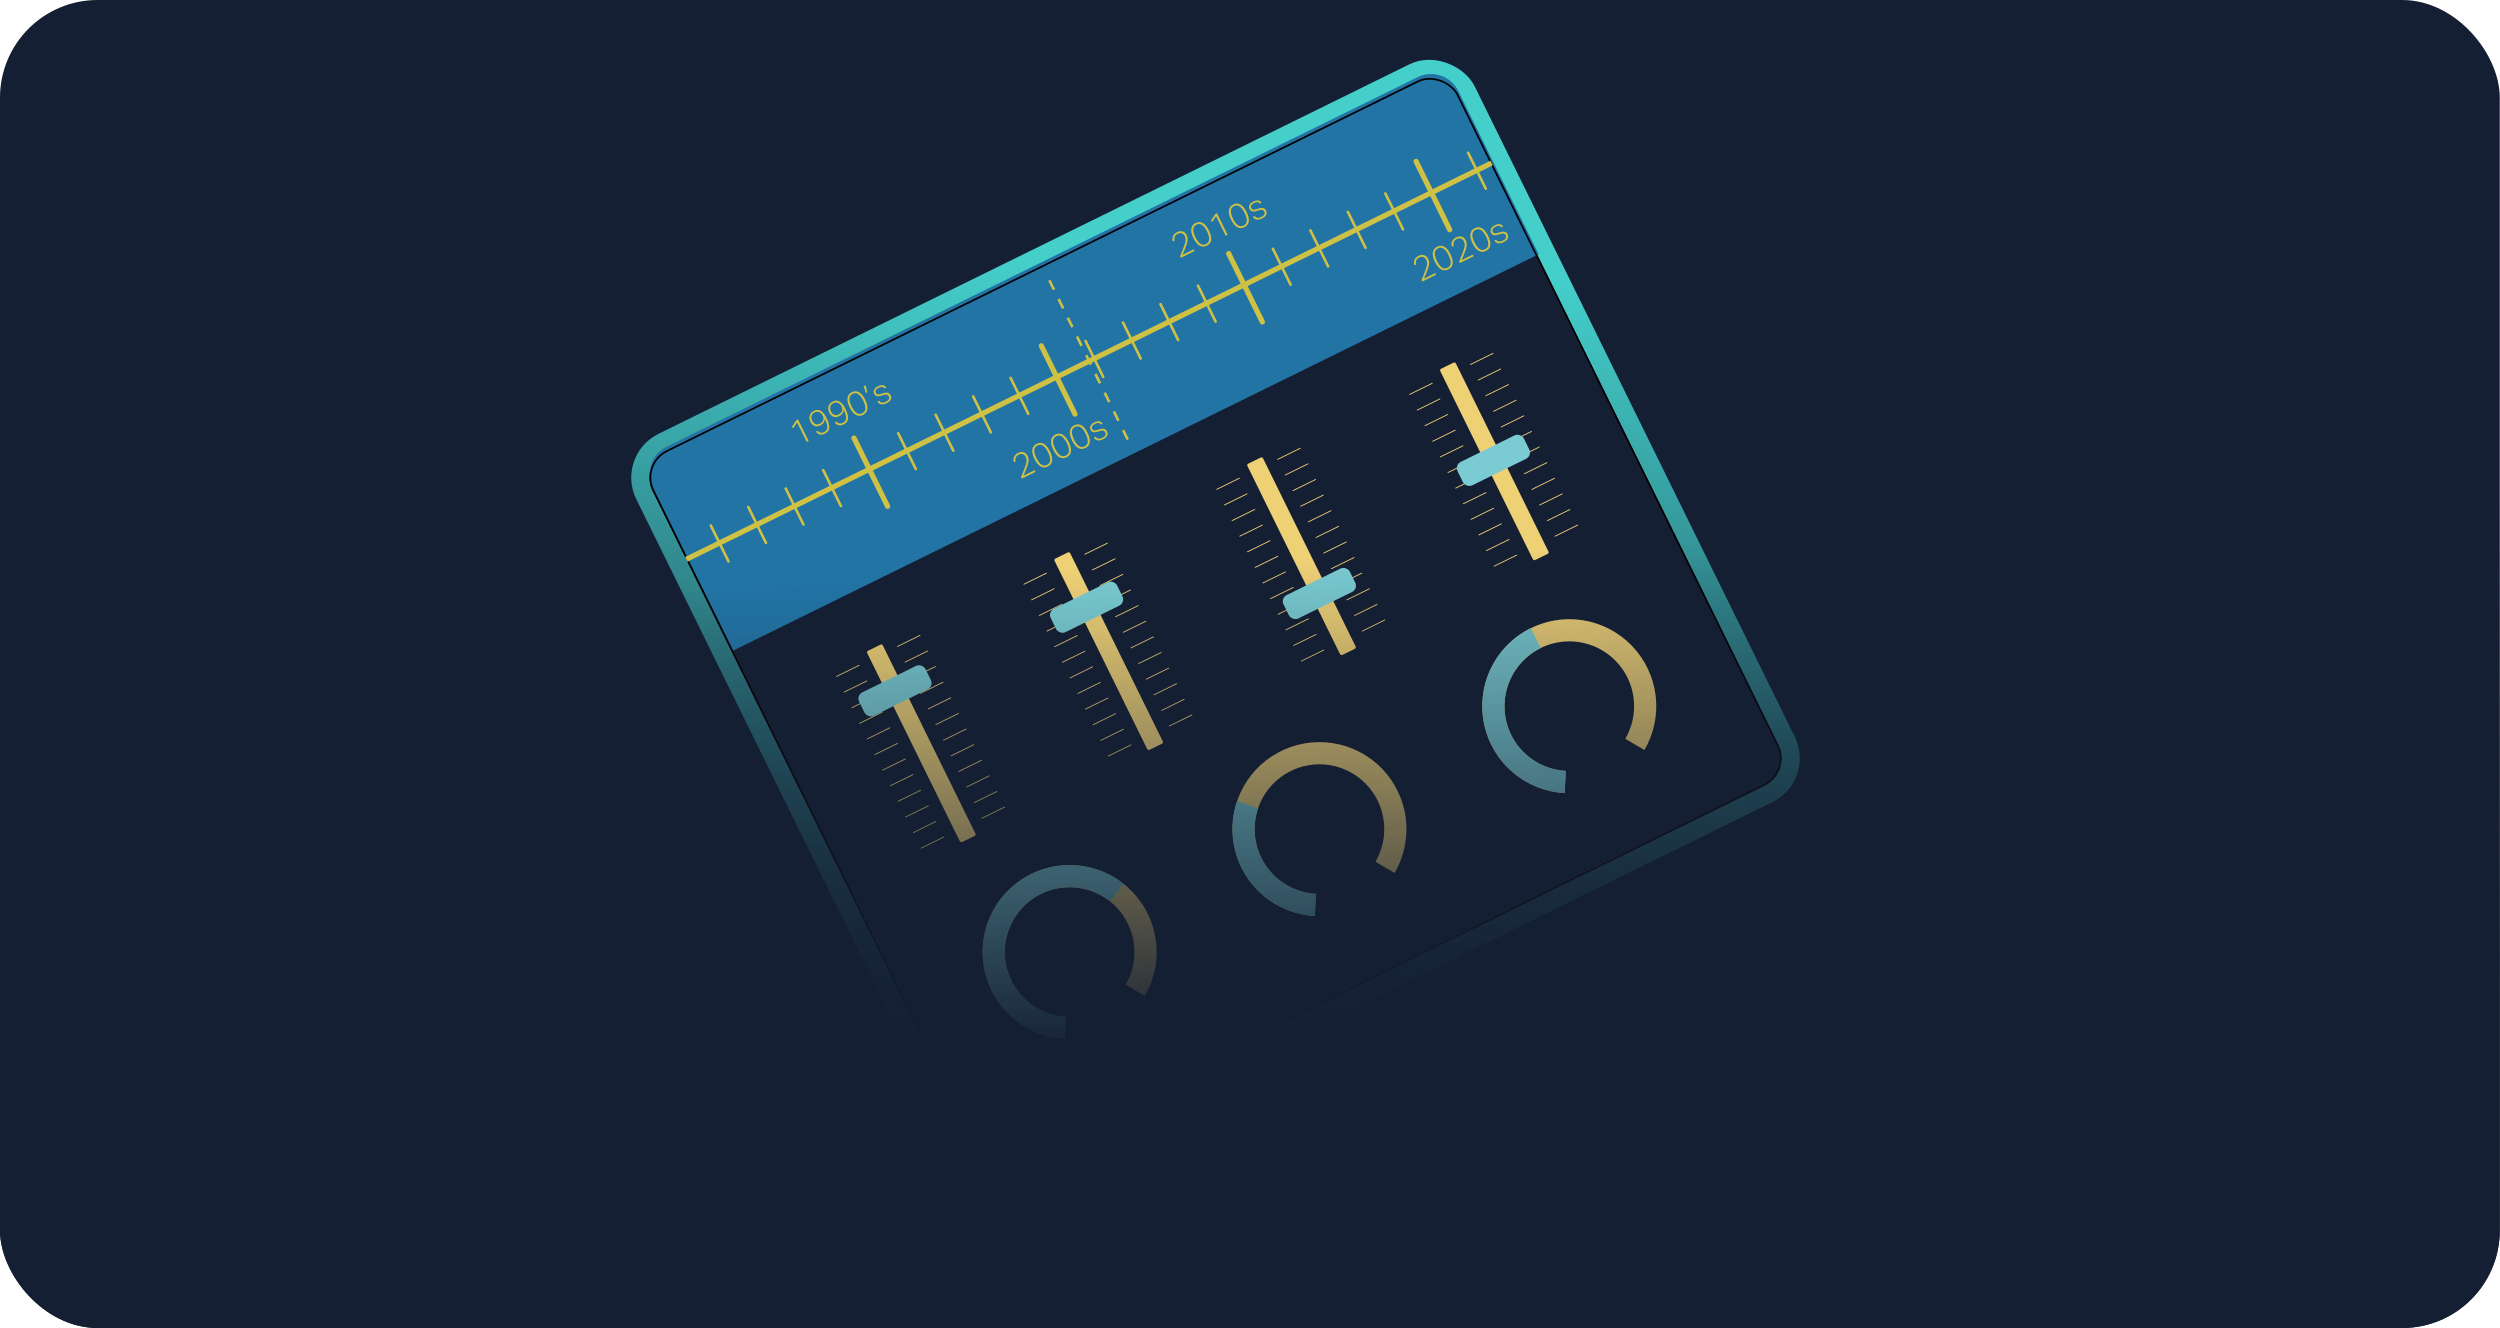 <svg width="3125" height="1660" viewBox="0 0 3125 1660" fill="none" xmlns="http://www.w3.org/2000/svg">
<g clip-path="url(#clip0_10446_26737)">
<rect width="3124.71" height="1660" rx="122.059" fill="#151F33"/>
<rect x="783.71" y="574.417" width="1145.32" height="1005.01" rx="49.489" transform="rotate(-26.202 783.71 574.417)" stroke="url(#paint0_linear_10446_26737)" stroke-width="22.841"/>
<rect x="800.456" y="580.117" width="1120.31" height="979.995" rx="36.981" transform="rotate(-26.202 800.456 580.117)" stroke="#393939" stroke-width="2.175"/>
<g filter="url(#filter0_i_10446_26737)">
<path d="M815.809 613.778C806.526 594.914 814.292 572.096 833.157 562.812L1771.98 100.809C1790.84 91.525 1813.66 99.292 1822.94 118.157L1923.32 322.121L916.182 817.742L815.809 613.778Z" fill="#2274A5"/>
</g>
<rect x="800.456" y="580.117" width="1120.31" height="979.995" rx="36.981" transform="rotate(-26.202 800.456 580.117)" stroke="#000004" stroke-width="2.175"/>
<path d="M857.83 699.169L1864.48 203.788" stroke="#CFC144" stroke-width="6.526"/>
<path d="M1311.69 350.353L1410.63 551.39" stroke="#CFC144" stroke-width="3.263" stroke-linejoin="round" stroke-dasharray="13.05 13.05"/>
<path d="M1483.74 303.96C1483.16 306.058 1482.25 308.62 1481.03 311.648C1480.61 312.696 1480.16 313.789 1479.68 314.928C1479.24 316.053 1478.75 317.263 1478.22 318.557L1492.35 311.603L1493 313.903L1476.02 322.259L1475.06 320.308C1475.66 318.846 1476.27 317.384 1476.88 315.922C1477.47 314.434 1478.05 312.952 1478.62 311.477C1479.75 308.656 1480.61 306.295 1481.19 304.391C1481.76 302.462 1482.04 300.791 1482.02 299.377C1481.99 297.937 1481.66 296.566 1481.02 295.265C1480.09 293.391 1478.86 292.203 1477.32 291.7C1475.81 291.185 1474.13 291.382 1472.28 292.291C1470.33 293.251 1469.05 294.443 1468.46 295.866C1467.9 297.277 1467.81 299.014 1468.22 301.079L1465.84 301.765C1465.52 300.271 1465.45 298.818 1465.63 297.405C1465.8 295.966 1466.33 294.621 1467.23 293.368C1468.14 292.116 1469.48 291.047 1471.28 290.164C1473.88 288.883 1476.25 288.606 1478.39 289.333C1480.55 290.047 1482.2 291.562 1483.34 293.879C1484.07 295.362 1484.47 296.895 1484.54 298.478C1484.59 300.035 1484.33 301.862 1483.74 303.96ZM1491.83 297.75C1489.49 292.988 1488.59 289 1489.14 285.786C1489.72 282.56 1491.53 280.198 1494.58 278.699C1497.67 277.175 1500.64 277.188 1503.47 278.736C1506.29 280.259 1508.87 283.401 1511.21 288.164C1513.56 292.926 1514.46 296.907 1513.94 300.108C1513.4 303.283 1511.58 305.632 1508.48 307.156C1505.41 308.667 1502.46 308.668 1499.61 307.158C1496.75 305.622 1494.16 302.486 1491.83 297.75ZM1508.81 289.394C1506.9 285.516 1504.86 282.805 1502.67 281.26C1500.49 279.716 1498.13 279.571 1495.58 280.826C1493.05 282.069 1491.72 284.032 1491.59 286.716C1491.48 289.388 1492.38 292.662 1494.29 296.54C1496.18 300.391 1498.22 303.089 1500.41 304.634C1502.61 306.165 1504.98 306.31 1507.51 305.068C1510.03 303.826 1511.35 301.869 1511.45 299.197C1511.59 296.513 1510.71 293.245 1508.81 289.394ZM1534.48 293.49L1532.1 294.662L1520.07 270.226L1515.34 277.453L1513.46 276.196L1519.02 267.592L1521.21 266.516L1534.48 293.49ZM1538.81 274.629C1536.47 269.866 1535.57 265.878 1536.13 262.665C1536.7 259.439 1538.52 257.076 1541.56 255.578C1544.66 254.054 1547.62 254.066 1550.45 255.615C1553.27 257.137 1555.85 260.28 1558.2 265.042C1560.54 269.805 1561.45 273.786 1560.92 276.987C1560.38 280.162 1558.56 282.511 1555.47 284.035C1552.4 285.546 1549.44 285.547 1546.6 284.037C1543.74 282.501 1541.14 279.365 1538.81 274.629ZM1555.79 266.272C1553.89 262.395 1551.84 259.684 1549.66 258.139C1547.48 256.595 1545.11 256.45 1542.56 257.705C1540.04 258.947 1538.71 260.911 1538.57 263.595C1538.46 266.266 1539.36 269.541 1541.27 273.419C1543.17 277.27 1545.21 279.968 1547.39 281.513C1549.6 283.044 1551.96 283.189 1554.49 281.947C1557.01 280.704 1558.33 278.748 1558.44 276.076C1558.57 273.392 1557.69 270.124 1555.79 266.272ZM1566.03 271.03L1568.22 269.955C1569.19 271.349 1570.39 272.135 1571.8 272.312C1573.2 272.464 1574.84 272.078 1576.71 271.156C1578.64 270.209 1579.86 269.185 1580.39 268.086C1580.93 266.948 1580.88 265.741 1580.26 264.466C1579.73 263.399 1579.01 262.72 1578.09 262.429C1577.18 262.099 1575.73 262.232 1573.73 262.829L1571.29 263.592C1568.87 264.329 1566.91 264.55 1565.41 264.255C1563.91 263.96 1562.74 262.967 1561.91 261.276C1561.04 259.506 1561.05 257.787 1561.94 256.12C1562.86 254.439 1564.45 253.042 1566.72 251.928C1568.43 251.082 1569.91 250.612 1571.16 250.516C1572.41 250.42 1573.51 250.622 1574.46 251.121C1575.42 251.62 1576.31 252.332 1577.12 253.258L1575.22 254.628C1574.18 253.557 1573.1 252.922 1572 252.72C1570.9 252.518 1569.47 252.853 1567.7 253.724C1565.74 254.684 1564.51 255.714 1563.98 256.814C1563.48 257.9 1563.5 258.99 1564.04 260.083C1564.54 261.098 1565.24 261.738 1566.15 262.003C1567.06 262.229 1568.44 262.069 1570.27 261.523L1573 260.665C1575.65 259.877 1577.69 259.683 1579.12 260.081C1580.57 260.466 1581.73 261.544 1582.6 263.313C1583.47 265.083 1583.5 266.828 1582.7 268.548C1581.92 270.255 1580.25 271.743 1577.67 273.011C1575.25 274.202 1573.02 274.7 1570.99 274.506C1568.94 274.285 1567.29 273.127 1566.03 271.03Z" fill="#CFC144"/>
<path d="M1785.63 333.598C1785.05 335.696 1784.14 338.259 1782.92 341.286C1782.49 342.334 1782.05 343.427 1781.57 344.566C1781.12 345.692 1780.64 346.901 1780.11 348.195L1794.24 341.241L1794.89 343.541L1777.91 351.898L1776.95 349.946C1777.55 348.484 1778.16 347.022 1778.76 345.56C1779.36 344.072 1779.94 342.59 1780.5 341.115C1781.64 338.295 1782.5 335.933 1783.08 334.03C1783.65 332.1 1783.92 330.429 1783.91 329.015C1783.88 327.575 1783.54 326.204 1782.9 324.903C1781.98 323.029 1780.75 321.841 1779.21 321.338C1777.69 320.823 1776.01 321.02 1774.17 321.929C1772.21 322.89 1770.94 324.081 1770.35 325.505C1769.78 326.915 1769.7 328.653 1770.1 330.718L1767.72 331.403C1767.41 329.909 1767.34 328.456 1767.52 327.043C1767.68 325.604 1768.22 324.259 1769.12 323.006C1770.02 321.754 1771.37 320.686 1773.17 319.802C1775.77 318.521 1778.14 318.244 1780.27 318.971C1782.44 319.686 1784.09 321.201 1785.23 323.517C1785.96 325 1786.36 326.533 1786.42 328.116C1786.48 329.673 1786.21 331.501 1785.63 333.598ZM1793.72 327.388C1791.37 322.626 1790.48 318.638 1791.03 315.424C1791.61 312.198 1793.42 309.836 1796.46 308.337C1799.56 306.813 1802.52 306.826 1805.36 308.374C1808.17 309.897 1810.75 313.039 1813.1 317.802C1815.44 322.564 1816.35 326.546 1815.82 329.746C1815.29 332.921 1813.47 335.27 1810.37 336.794C1807.3 338.305 1804.34 338.306 1801.5 336.796C1798.64 335.261 1796.05 332.125 1793.72 327.388ZM1810.7 319.032C1808.79 315.154 1806.74 312.443 1804.56 310.899C1802.38 309.354 1800.01 309.21 1797.46 310.465C1794.94 311.707 1793.61 313.67 1793.48 316.354C1793.37 319.026 1794.27 322.3 1796.18 326.178C1798.07 330.03 1800.11 332.728 1802.29 334.272C1804.5 335.804 1806.87 335.948 1809.39 334.706C1811.92 333.464 1813.23 331.507 1813.34 328.836C1813.47 326.151 1812.59 322.883 1810.7 319.032ZM1832.61 310.477C1832.03 312.575 1831.12 315.137 1829.9 318.165C1829.48 319.213 1829.03 320.306 1828.56 321.445C1828.11 322.57 1827.62 323.78 1827.09 325.074L1841.22 318.12L1841.87 320.42L1824.89 328.776L1823.93 326.825C1824.54 325.363 1825.14 323.901 1825.75 322.439C1826.34 320.951 1826.92 319.469 1827.49 317.994C1828.62 315.173 1829.48 312.812 1830.06 310.908C1830.63 308.979 1830.91 307.308 1830.89 305.894C1830.86 304.454 1830.53 303.083 1829.89 301.782C1828.96 299.908 1827.73 298.72 1826.19 298.217C1824.68 297.702 1823 297.899 1821.15 298.808C1819.2 299.768 1817.93 300.96 1817.33 302.383C1816.77 303.794 1816.68 305.531 1817.09 307.596L1814.71 308.282C1814.39 306.788 1814.32 305.335 1814.5 303.922C1814.67 302.483 1815.2 301.138 1816.1 299.885C1817.01 298.633 1818.36 297.564 1820.15 296.681C1822.75 295.4 1825.12 295.123 1827.26 295.85C1829.42 296.564 1831.07 298.079 1832.21 300.396C1832.94 301.879 1833.34 303.412 1833.41 304.995C1833.46 306.552 1833.2 308.379 1832.61 310.477ZM1840.7 304.267C1838.36 299.505 1837.46 295.517 1838.01 292.303C1838.59 289.077 1840.4 286.715 1843.45 285.216C1846.54 283.692 1849.51 283.705 1852.34 285.253C1855.16 286.776 1857.74 289.918 1860.08 294.681C1862.43 299.443 1863.33 303.424 1862.81 306.625C1862.27 309.8 1860.45 312.149 1857.35 313.673C1854.28 315.184 1851.33 315.185 1848.48 313.675C1845.63 312.139 1843.03 309.003 1840.7 304.267ZM1857.68 295.911C1855.77 292.033 1853.73 289.322 1851.55 287.777C1849.36 286.233 1847 286.088 1844.45 287.343C1841.92 288.586 1840.59 290.549 1840.46 293.233C1840.35 295.905 1841.25 299.179 1843.16 303.057C1845.06 306.908 1847.09 309.606 1849.28 311.151C1851.48 312.682 1853.85 312.827 1856.38 311.585C1858.9 310.343 1860.22 308.386 1860.32 305.714C1860.46 303.03 1859.58 299.762 1857.68 295.911ZM1867.92 300.669L1870.1 299.593C1871.08 300.987 1872.27 301.773 1873.69 301.95C1875.09 302.102 1876.72 301.717 1878.6 300.795C1880.52 299.847 1881.75 298.823 1882.28 297.724C1882.81 296.586 1882.77 295.379 1882.14 294.104C1881.62 293.037 1880.9 292.358 1879.98 292.067C1879.07 291.737 1877.62 291.87 1875.62 292.467L1873.18 293.23C1870.76 293.967 1868.8 294.188 1867.3 293.894C1865.8 293.599 1864.63 292.605 1863.8 290.914C1862.92 289.144 1862.94 287.426 1863.83 285.758C1864.75 284.077 1866.34 282.68 1868.6 281.566C1870.32 280.721 1871.8 280.25 1873.05 280.154C1874.29 280.058 1875.39 280.26 1876.35 280.759C1877.31 281.258 1878.19 281.97 1879 282.896L1877.11 284.266C1876.06 283.196 1874.99 282.56 1873.89 282.358C1872.79 282.157 1871.35 282.491 1869.58 283.362C1867.63 284.323 1866.39 285.352 1865.87 286.452C1865.37 287.538 1865.39 288.628 1865.92 289.721C1866.42 290.736 1867.13 291.376 1868.03 291.641C1868.95 291.867 1870.33 291.708 1872.16 291.161L1874.89 290.303C1877.54 289.516 1879.58 289.321 1881 289.719C1882.45 290.104 1883.61 291.182 1884.48 292.952C1885.36 294.721 1885.39 296.466 1884.59 298.186C1883.81 299.894 1882.14 301.381 1879.56 302.649C1877.14 303.84 1874.91 304.338 1872.88 304.144C1870.83 303.923 1869.17 302.765 1867.92 300.669Z" fill="#CFC144"/>
<path d="M1067.47 547.514L1109.49 632.906" stroke="#CFC144" stroke-width="6.526" stroke-linecap="round" stroke-linejoin="round"/>
<path d="M1301.69 432.253L1343.71 517.645" stroke="#CFC144" stroke-width="6.526" stroke-linecap="round" stroke-linejoin="round"/>
<path d="M1535.91 316.992L1577.93 402.384" stroke="#CFC144" stroke-width="6.526" stroke-linecap="round" stroke-linejoin="round"/>
<path d="M1770.12 201.732L1812.15 287.124" stroke="#CFC144" stroke-width="6.526" stroke-linecap="round" stroke-linejoin="round"/>
<path d="M888.502 656.801L910.594 701.692" stroke="#CFC144" stroke-width="3.263" stroke-linecap="round" stroke-linejoin="round"/>
<path d="M1122.72 541.541L1144.81 586.432" stroke="#CFC144" stroke-width="3.263" stroke-linecap="round" stroke-linejoin="round"/>
<path d="M1356.94 426.279L1379.03 471.171" stroke="#CFC144" stroke-width="3.263" stroke-linecap="round" stroke-linejoin="round"/>
<path d="M1591.15 311.019L1613.24 355.91" stroke="#CFC144" stroke-width="3.263" stroke-linecap="round" stroke-linejoin="round"/>
<path d="M935.346 633.749L957.437 678.641" stroke="#CFC144" stroke-width="3.263" stroke-linecap="round" stroke-linejoin="round"/>
<path d="M1169.56 518.488L1191.65 563.379" stroke="#CFC144" stroke-width="3.263" stroke-linecap="round" stroke-linejoin="round"/>
<path d="M1403.78 403.227L1425.87 448.119" stroke="#CFC144" stroke-width="3.263" stroke-linecap="round" stroke-linejoin="round"/>
<path d="M1638 287.967L1660.09 332.859" stroke="#CFC144" stroke-width="3.263" stroke-linecap="round" stroke-linejoin="round"/>
<path d="M982.189 610.696L1004.28 655.588" stroke="#CFC144" stroke-width="3.263" stroke-linecap="round" stroke-linejoin="round"/>
<path d="M1216.41 495.436L1238.5 540.328" stroke="#CFC144" stroke-width="3.263" stroke-linecap="round" stroke-linejoin="round"/>
<path d="M1263.25 472.384L1285.34 517.275" stroke="#CFC144" stroke-width="3.263" stroke-linecap="round" stroke-linejoin="round"/>
<path d="M1450.62 380.175L1472.72 425.067" stroke="#CFC144" stroke-width="3.263" stroke-linecap="round" stroke-linejoin="round"/>
<path d="M1497.47 357.123L1519.56 402.015" stroke="#CFC144" stroke-width="3.263" stroke-linecap="round" stroke-linejoin="round"/>
<path d="M1684.84 264.915L1706.93 309.806" stroke="#CFC144" stroke-width="3.263" stroke-linecap="round" stroke-linejoin="round"/>
<path d="M1731.68 241.862L1753.78 286.754" stroke="#CFC144" stroke-width="3.263" stroke-linecap="round" stroke-linejoin="round"/>
<path d="M1835.13 190.956L1857.22 235.847" stroke="#CFC144" stroke-width="3.263" stroke-linecap="round" stroke-linejoin="round"/>
<path d="M1029.03 587.645L1051.12 632.536" stroke="#CFC144" stroke-width="3.263" stroke-linecap="round" stroke-linejoin="round"/>
<path d="M1010.77 551.216L1008.38 552.387L996.359 527.951L991.624 535.178L989.745 533.921L995.305 525.317L997.491 524.242L1010.77 551.216ZM1031.29 541.991C1028.92 543.156 1026.77 543.551 1024.84 543.176C1022.89 542.774 1021.28 541.564 1020 539.545L1022.26 538.431C1024.24 541.142 1026.88 541.684 1030.19 540.057C1032.82 538.764 1034.15 536.814 1034.19 534.207C1034.24 531.6 1033.24 528.227 1031.2 524.089L1030.9 523.465C1030.95 525.216 1030.51 526.822 1029.58 528.282C1028.68 529.729 1027.34 530.888 1025.57 531.759C1022.81 533.116 1020.33 533.334 1018.13 532.412C1015.95 531.451 1014.21 529.67 1012.93 527.067C1012.02 525.22 1011.6 523.44 1011.66 521.728C1011.74 519.977 1012.26 518.398 1013.21 516.99C1014.19 515.57 1015.6 514.411 1017.42 513.515C1019.68 512.4 1021.77 512.102 1023.67 512.62C1025.59 513.099 1027.32 514.187 1028.86 515.883C1030.43 517.566 1031.83 519.644 1033.05 522.116C1034.13 524.328 1035 526.442 1035.63 528.456C1036.27 530.471 1036.57 532.341 1036.55 534.066C1036.54 535.752 1036.12 537.267 1035.3 538.611C1034.47 539.955 1033.13 541.081 1031.29 541.991ZM1025.02 529.557C1026.27 528.942 1027.28 528.138 1028.05 527.144C1028.81 526.124 1029.25 524.985 1029.38 523.728C1029.49 522.444 1029.2 521.1 1028.51 519.694C1027.83 518.315 1026.97 517.188 1025.92 516.312C1024.88 515.436 1023.71 514.91 1022.43 514.733C1021.13 514.53 1019.78 514.775 1018.38 515.466C1016.32 516.478 1015.01 517.916 1014.44 519.78C1013.88 521.606 1014.16 523.638 1015.26 525.876C1016.26 527.906 1017.58 529.308 1019.22 530.084C1020.87 530.821 1022.81 530.645 1025.02 529.557ZM1054.78 530.43C1052.41 531.595 1050.26 531.99 1048.33 531.615C1046.39 531.214 1044.77 530.003 1043.49 527.985L1045.75 526.871C1047.73 529.581 1050.38 530.123 1053.68 528.497C1056.31 527.203 1057.64 525.253 1057.69 522.646C1057.73 520.039 1056.73 516.667 1054.7 512.529L1054.39 511.904C1054.44 513.656 1054 515.261 1053.07 516.721C1052.17 518.168 1050.83 519.327 1049.06 520.198C1046.3 521.556 1043.83 521.773 1041.63 520.852C1039.44 519.891 1037.71 518.109 1036.43 515.507C1035.52 513.659 1035.09 511.879 1035.16 510.167C1035.23 508.417 1035.75 506.837 1036.7 505.43C1037.69 504.009 1039.09 502.85 1040.91 501.954C1043.17 500.84 1045.26 500.542 1047.16 501.06C1049.08 501.539 1050.81 502.626 1052.35 504.322C1053.93 506.006 1055.32 508.083 1056.54 510.556C1057.63 512.768 1058.49 514.881 1059.12 516.896C1059.76 518.91 1060.07 520.78 1060.04 522.505C1060.03 524.192 1059.61 525.707 1058.79 527.05C1057.96 528.394 1056.62 529.521 1054.78 530.43ZM1048.51 517.996C1049.76 517.381 1050.77 516.577 1051.54 515.583C1052.3 514.563 1052.74 513.424 1052.87 512.167C1052.98 510.883 1052.69 509.539 1052 508.134C1051.32 506.754 1050.46 505.627 1049.41 504.751C1048.37 503.876 1047.2 503.349 1045.92 503.173C1044.63 502.97 1043.28 503.214 1041.87 503.906C1039.81 504.917 1038.5 506.356 1037.93 508.22C1037.38 510.045 1037.65 512.077 1038.75 514.315C1039.75 516.345 1041.07 517.748 1042.71 518.524C1044.37 519.26 1046.3 519.085 1048.51 517.996ZM1062.08 509.233C1059.74 504.47 1058.84 500.482 1059.4 497.269C1059.97 494.043 1061.79 491.68 1064.83 490.182C1067.93 488.658 1070.89 488.67 1073.72 490.219C1076.54 491.741 1079.12 494.884 1081.47 499.646C1083.81 504.409 1084.72 508.39 1084.19 511.591C1083.65 514.766 1081.83 517.115 1078.74 518.639C1075.67 520.15 1072.71 520.151 1069.86 518.641C1067.01 517.105 1064.41 513.969 1062.08 509.233ZM1079.06 500.876C1077.16 496.999 1075.11 494.288 1072.93 492.743C1070.75 491.199 1068.38 491.054 1065.83 492.309C1063.3 493.551 1061.98 495.515 1061.84 498.199C1061.73 500.87 1062.63 504.145 1064.54 508.023C1066.44 511.874 1068.48 514.572 1070.66 516.117C1072.87 517.648 1075.23 517.793 1077.76 516.551C1080.28 515.308 1081.6 513.352 1081.71 510.68C1081.84 507.996 1080.96 504.728 1079.06 500.876ZM1079.62 482.711L1082.04 481.52L1084.12 490.289L1082.25 491.211L1079.62 482.711ZM1096.78 501.953L1098.97 500.877C1099.94 502.271 1101.14 503.057 1102.55 503.235C1103.95 503.386 1105.59 503.001 1107.46 502.079C1109.39 501.131 1110.61 500.108 1111.14 499.009C1111.68 497.87 1111.63 496.664 1111.01 495.389C1110.48 494.322 1109.76 493.643 1108.84 493.351C1107.93 493.021 1106.48 493.155 1104.48 493.752L1102.04 494.515C1099.62 495.252 1097.66 495.473 1096.16 495.178C1094.66 494.883 1093.49 493.89 1092.66 492.198C1091.79 490.429 1091.8 488.71 1092.69 487.042C1093.61 485.362 1095.2 483.964 1097.47 482.85C1099.18 482.005 1100.66 481.534 1101.91 481.439C1103.16 481.343 1104.26 481.544 1105.21 482.043C1106.17 482.542 1107.06 483.255 1107.87 484.181L1105.97 485.55C1104.93 484.48 1103.85 483.844 1102.75 483.643C1101.65 483.441 1100.22 483.776 1098.45 484.646C1096.49 485.607 1095.26 486.637 1094.73 487.736C1094.23 488.823 1094.25 489.912 1094.79 491.005C1095.29 492.02 1095.99 492.66 1096.9 492.925C1097.82 493.152 1099.19 492.992 1101.02 492.446L1103.75 491.587C1106.4 490.8 1108.44 490.605 1109.87 491.004C1111.32 491.389 1112.48 492.466 1113.35 494.236C1114.22 496.006 1114.25 497.751 1113.45 499.471C1112.68 501.178 1111 502.666 1108.42 503.933C1106 505.125 1103.77 505.623 1101.74 505.428C1099.69 505.208 1098.04 504.049 1096.78 501.953Z" fill="#CFC144"/>
<path d="M1284.99 579.968C1284.41 582.066 1283.5 584.629 1282.27 587.656C1281.85 588.704 1281.41 589.798 1280.93 590.936C1280.48 592.062 1280 593.272 1279.47 594.565L1293.6 587.611L1294.25 589.911L1277.27 598.268L1276.31 596.316C1276.91 594.854 1277.52 593.392 1278.12 591.93C1278.72 590.442 1279.3 588.961 1279.86 587.485C1281 584.665 1281.85 582.303 1282.44 580.4C1283.01 578.471 1283.28 576.799 1283.27 575.385C1283.24 573.945 1282.9 572.574 1282.26 571.273C1281.34 569.399 1280.11 568.211 1278.57 567.709C1277.05 567.193 1275.37 567.39 1273.52 568.299C1271.57 569.26 1270.3 570.452 1269.71 571.875C1269.14 573.285 1269.06 575.023 1269.46 577.088L1267.08 577.773C1266.77 576.279 1266.7 574.826 1266.88 573.413C1267.04 571.975 1267.58 570.629 1268.48 569.376C1269.38 568.124 1270.73 567.056 1272.53 566.172C1275.13 564.891 1277.5 564.615 1279.63 565.341C1281.8 566.056 1283.45 567.571 1284.59 569.887C1285.32 571.37 1285.71 572.903 1285.78 574.486C1285.84 576.043 1285.57 577.871 1284.99 579.968ZM1293.08 573.758C1290.73 568.996 1289.84 565.008 1290.39 561.794C1290.97 558.568 1292.78 556.206 1295.82 554.708C1298.92 553.184 1301.88 553.196 1304.72 554.744C1307.53 556.267 1310.11 559.409 1312.46 564.172C1314.8 568.934 1315.71 572.916 1315.18 576.116C1314.65 579.291 1312.83 581.64 1309.73 583.164C1306.66 584.676 1303.7 584.676 1300.86 583.167C1298 581.631 1295.41 578.495 1293.08 573.758ZM1310.06 565.402C1308.15 561.524 1306.1 558.813 1303.92 557.269C1301.74 555.724 1299.37 555.58 1296.82 556.835C1294.3 558.077 1292.97 560.04 1292.83 562.724C1292.73 565.396 1293.63 568.67 1295.54 572.548C1297.43 576.4 1299.47 579.098 1301.65 580.642C1303.86 582.174 1306.23 582.318 1308.75 581.076C1311.28 579.834 1312.59 577.877 1312.7 575.206C1312.83 572.521 1311.95 569.253 1310.06 565.402ZM1316.57 562.198C1314.22 557.435 1313.33 553.447 1313.88 550.234C1314.46 547.008 1316.27 544.645 1319.32 543.147C1322.41 541.623 1325.38 541.635 1328.21 543.184C1331.03 544.706 1333.61 547.849 1335.95 552.611C1338.29 557.374 1339.2 561.355 1338.68 564.556C1338.14 567.73 1336.32 570.08 1333.22 571.604C1330.15 573.115 1327.19 573.116 1324.35 571.606C1321.49 570.07 1318.9 566.934 1316.57 562.198ZM1333.55 553.841C1331.64 549.964 1329.6 547.253 1327.41 545.708C1325.23 544.164 1322.86 544.019 1320.31 545.274C1317.79 546.516 1316.46 548.48 1316.33 551.164C1316.22 553.835 1317.12 557.11 1319.03 560.987C1320.92 564.839 1322.96 567.537 1325.14 569.082C1327.35 570.613 1329.72 570.758 1332.24 569.516C1334.77 568.273 1336.08 566.317 1336.19 563.645C1336.32 560.961 1335.44 557.693 1333.55 553.841ZM1340.06 550.637C1337.72 545.875 1336.82 541.887 1337.37 538.673C1337.95 535.447 1339.76 533.085 1342.81 531.586C1345.9 530.062 1348.87 530.075 1351.7 531.623C1354.52 533.146 1357.1 536.288 1359.44 541.051C1361.79 545.813 1362.69 549.795 1362.17 552.995C1361.63 556.17 1359.81 558.519 1356.71 560.043C1353.64 561.554 1350.69 561.555 1347.84 560.045C1344.98 558.51 1342.39 555.374 1340.06 550.637ZM1357.04 542.281C1355.13 538.403 1353.09 535.692 1350.9 534.148C1348.72 532.603 1346.36 532.458 1343.81 533.714C1341.28 534.956 1339.95 536.919 1339.82 539.603C1339.71 542.275 1340.61 545.549 1342.52 549.427C1344.41 553.278 1346.45 555.976 1348.64 557.521C1350.84 559.053 1353.21 559.197 1355.73 557.955C1358.26 556.713 1359.58 554.756 1359.68 552.084C1359.82 549.4 1358.94 546.132 1357.04 542.281ZM1367.28 547.039L1369.46 545.963C1370.44 547.357 1371.63 548.143 1373.05 548.32C1374.45 548.472 1376.08 548.087 1377.96 547.165C1379.88 546.217 1381.11 545.194 1381.63 544.094C1382.17 542.956 1382.13 541.75 1381.5 540.474C1380.98 539.407 1380.25 538.728 1379.34 538.437C1378.43 538.107 1376.98 538.241 1374.97 538.838L1372.54 539.6C1370.12 540.337 1368.16 540.559 1366.66 540.264C1365.15 539.969 1363.99 538.975 1363.15 537.284C1362.28 535.514 1362.29 533.796 1363.19 532.128C1364.11 530.447 1365.7 529.05 1367.96 527.936C1369.68 527.091 1371.16 526.62 1372.41 526.524C1373.65 526.428 1374.75 526.63 1375.71 527.129C1376.67 527.628 1377.55 528.34 1378.36 529.267L1376.47 530.636C1375.42 529.566 1374.35 528.93 1373.25 528.728C1372.15 528.527 1370.71 528.861 1368.94 529.732C1366.99 530.693 1365.75 531.723 1365.23 532.822C1364.73 533.908 1364.74 534.998 1365.28 536.091C1365.78 537.106 1366.49 537.746 1367.39 538.011C1368.31 538.238 1369.69 538.078 1371.52 537.531L1374.25 536.673C1376.9 535.886 1378.94 535.691 1380.36 536.089C1381.81 536.475 1382.97 537.552 1383.84 539.322C1384.71 541.091 1384.75 542.836 1383.95 544.556C1383.17 546.264 1381.49 547.751 1378.92 549.019C1376.5 550.21 1374.27 550.709 1372.24 550.514C1370.19 550.294 1368.53 549.135 1367.28 547.039Z" fill="#CFC144"/>
<path d="M1430.99 1244.86C1442.93 1224.37 1447.85 1200.54 1445 1177C1442.14 1153.46 1431.67 1131.5 1415.18 1114.46C1398.69 1097.42 1377.08 1086.23 1353.65 1082.61C1330.21 1078.98 1306.23 1083.12 1285.37 1094.38C1264.5 1105.64 1247.88 1123.41 1238.05 1144.99C1228.21 1166.57 1225.7 1190.77 1230.89 1213.91C1236.08 1237.05 1248.69 1257.86 1266.81 1273.16C1284.92 1288.47 1307.53 1297.44 1331.21 1298.71L1332.69 1271.02C1315.05 1270.08 1298.2 1263.39 1284.7 1251.99C1271.21 1240.58 1261.81 1225.08 1257.95 1207.84C1254.08 1190.6 1255.95 1172.57 1263.28 1156.49C1270.6 1140.41 1282.98 1127.17 1298.53 1118.78C1314.08 1110.39 1331.95 1107.31 1349.41 1110.01C1366.87 1112.71 1382.97 1121.04 1395.26 1133.74C1407.54 1146.44 1415.35 1162.8 1417.47 1180.34C1419.6 1197.88 1415.94 1215.64 1407.04 1230.9L1430.99 1244.86Z" fill="#EED075"/>
<path d="M1404.36 1104.68C1390.94 1094.1 1375.23 1086.84 1358.48 1083.47C1341.74 1080.1 1324.44 1080.72 1307.98 1085.28C1291.52 1089.84 1276.36 1098.21 1263.74 1109.72C1251.12 1121.23 1241.38 1135.55 1235.33 1151.52C1229.27 1167.49 1227.05 1184.66 1228.87 1201.64C1230.68 1218.62 1236.47 1234.94 1245.76 1249.27C1255.05 1263.6 1267.59 1275.55 1282.36 1284.13C1297.12 1292.71 1313.7 1297.7 1330.76 1298.68L1332.35 1271C1319.65 1270.27 1307.29 1266.55 1296.29 1260.16C1285.29 1253.76 1275.95 1244.87 1269.02 1234.19C1262.1 1223.51 1257.79 1211.35 1256.44 1198.7C1255.09 1186.04 1256.73 1173.25 1261.25 1161.35C1265.76 1149.45 1273.02 1138.78 1282.42 1130.21C1291.82 1121.63 1303.12 1115.4 1315.38 1112C1327.64 1108.6 1340.54 1108.14 1353.01 1110.65C1365.49 1113.16 1377.2 1118.57 1387.19 1126.45L1404.36 1104.68Z" fill="#7ACCD2"/>
<path d="M1743.28 1091.18C1755.22 1070.69 1760.14 1046.86 1757.29 1023.32C1754.43 999.781 1743.96 977.818 1727.47 960.777C1710.98 943.736 1689.37 932.551 1665.94 928.926C1642.5 925.301 1618.52 929.434 1597.65 940.696C1576.79 951.958 1560.17 969.732 1550.34 991.31C1540.5 1012.89 1537.99 1037.09 1543.18 1060.23C1548.37 1083.37 1560.98 1104.17 1579.09 1119.48C1597.21 1134.79 1619.82 1143.76 1643.5 1145.03L1644.98 1117.34C1627.34 1116.4 1610.49 1109.71 1596.99 1098.31C1583.5 1086.9 1574.1 1071.4 1570.23 1054.16C1566.37 1036.92 1568.24 1018.89 1575.56 1002.81C1582.89 986.73 1595.27 973.488 1610.82 965.096C1626.37 956.705 1644.24 953.626 1661.7 956.327C1679.16 959.028 1695.26 967.361 1707.55 980.058C1719.83 992.755 1727.63 1009.12 1729.76 1026.66C1731.89 1044.2 1728.22 1061.96 1719.33 1077.22L1743.28 1091.18Z" fill="#EED075"/>
<path d="M1546.34 1001.37C1540.93 1017.27 1539.27 1034.22 1541.51 1050.87C1543.74 1067.53 1549.8 1083.44 1559.22 1097.36C1568.63 1111.27 1581.14 1122.82 1595.77 1131.09C1610.4 1139.36 1626.74 1144.13 1643.52 1145.03L1645 1117.34C1632.49 1116.68 1620.32 1113.12 1609.42 1106.96C1598.52 1100.8 1589.2 1092.19 1582.18 1081.82C1575.17 1071.45 1570.65 1059.6 1568.99 1047.19C1567.32 1034.78 1568.56 1022.15 1572.59 1010.3L1546.34 1001.37Z" fill="#7ACCD2"/>
<path d="M2055.57 937.5C2067.51 917.011 2072.43 893.182 2069.58 869.641C2066.72 846.1 2056.25 824.136 2039.76 807.095C2023.27 790.054 2001.66 778.87 1978.23 775.245C1954.79 771.62 1930.81 775.753 1909.95 787.015C1889.08 798.277 1872.46 816.05 1862.63 837.629C1852.79 859.207 1850.28 883.409 1855.47 906.547C1860.66 929.686 1873.28 950.493 1891.39 965.802C1909.5 981.11 1932.11 990.08 1955.79 991.346L1957.27 963.659C1939.63 962.716 1922.78 956.033 1909.28 944.627C1895.79 933.221 1886.39 917.717 1882.53 900.477C1878.66 883.237 1880.53 865.205 1887.86 849.127C1895.18 833.049 1907.56 819.806 1923.11 811.415C1938.66 803.024 1956.53 799.944 1973.99 802.645C1991.45 805.346 2007.55 813.68 2019.84 826.376C2032.12 839.073 2039.93 855.438 2042.05 872.978C2044.18 890.519 2040.52 908.274 2031.62 923.539L2055.57 937.5Z" fill="#EED075"/>
<path d="M1913.58 785.143C1891.98 795.771 1874.52 813.262 1863.93 834.877C1853.34 856.492 1850.21 881.009 1855.05 904.588C1859.89 928.167 1872.41 949.476 1890.65 965.177C1908.9 980.877 1931.83 990.082 1955.87 991.35L1957.33 963.662C1939.42 962.718 1922.33 955.859 1908.74 944.161C1895.14 932.463 1885.82 916.586 1882.21 899.017C1878.61 881.449 1880.93 863.181 1888.83 847.077C1896.72 830.972 1909.73 817.939 1925.82 810.02L1913.58 785.143Z" fill="#7ACCD2"/>
<rect x="1083.05" y="814.422" width="21.753" height="266.48" rx="2.175" transform="rotate(-26.202 1083.05 814.422)" fill="#EED075"/>
<rect x="1121.03" y="807.852" width="32.63" height="1.088" rx="0.544" transform="rotate(-26.202 1121.03 807.852)" fill="#EED075"/>
<rect x="1044.91" y="845.312" width="32.63" height="1.088" rx="0.544" transform="rotate(-26.202 1044.91 845.312)" fill="#EED075"/>
<rect x="1130.64" y="827.37" width="32.63" height="1.088" rx="0.544" transform="rotate(-26.202 1130.64 827.37)" fill="#EED075"/>
<rect x="1054.52" y="864.83" width="32.63" height="1.088" rx="0.544" transform="rotate(-26.202 1054.52 864.83)" fill="#EED075"/>
<rect x="1140.24" y="846.889" width="32.63" height="1.088" rx="0.544" transform="rotate(-26.202 1140.24 846.889)" fill="#EED075"/>
<rect x="1064.12" y="884.348" width="32.63" height="1.088" rx="0.544" transform="rotate(-26.202 1064.12 884.348)" fill="#EED075"/>
<rect x="1149.85" y="866.407" width="32.63" height="1.088" rx="0.544" transform="rotate(-26.202 1149.85 866.407)" fill="#EED075"/>
<rect x="1073.73" y="903.866" width="32.63" height="1.088" rx="0.544" transform="rotate(-26.202 1073.73 903.866)" fill="#EED075"/>
<rect x="1159.45" y="885.925" width="32.63" height="1.088" rx="0.544" transform="rotate(-26.202 1159.45 885.925)" fill="#EED075"/>
<rect x="1083.33" y="923.384" width="32.63" height="1.088" rx="0.544" transform="rotate(-26.202 1083.33 923.384)" fill="#EED075"/>
<rect x="1169.06" y="905.443" width="32.63" height="1.088" rx="0.544" transform="rotate(-26.202 1169.06 905.443)" fill="#EED075"/>
<rect x="1092.94" y="942.902" width="32.63" height="1.088" rx="0.544" transform="rotate(-26.202 1092.94 942.902)" fill="#EED075"/>
<rect x="1178.66" y="924.961" width="32.63" height="1.088" rx="0.544" transform="rotate(-26.202 1178.66 924.961)" fill="#EED075"/>
<rect x="1102.54" y="962.42" width="32.63" height="1.088" rx="0.544" transform="rotate(-26.202 1102.54 962.42)" fill="#EED075"/>
<rect x="1188.27" y="944.479" width="32.63" height="1.088" rx="0.544" transform="rotate(-26.202 1188.27 944.479)" fill="#EED075"/>
<rect x="1112.15" y="981.938" width="32.63" height="1.088" rx="0.544" transform="rotate(-26.202 1112.15 981.938)" fill="#EED075"/>
<rect x="1197.87" y="963.997" width="32.63" height="1.088" rx="0.544" transform="rotate(-26.202 1197.87 963.997)" fill="#EED075"/>
<rect x="1121.75" y="1001.46" width="32.63" height="1.088" rx="0.544" transform="rotate(-26.202 1121.75 1001.46)" fill="#EED075"/>
<rect x="1207.48" y="983.516" width="32.63" height="1.088" rx="0.544" transform="rotate(-26.202 1207.48 983.516)" fill="#EED075"/>
<rect x="1131.36" y="1020.97" width="32.63" height="1.088" rx="0.544" transform="rotate(-26.202 1131.36 1020.97)" fill="#EED075"/>
<rect x="1217.08" y="1003.03" width="32.63" height="1.088" rx="0.544" transform="rotate(-26.202 1217.08 1003.03)" fill="#EED075"/>
<rect x="1140.96" y="1040.49" width="32.63" height="1.088" rx="0.544" transform="rotate(-26.202 1140.96 1040.49)" fill="#EED075"/>
<rect x="1226.69" y="1022.55" width="32.63" height="1.088" rx="0.544" transform="rotate(-26.202 1226.69 1022.55)" fill="#EED075"/>
<rect x="1150.57" y="1060.01" width="32.63" height="1.088" rx="0.544" transform="rotate(-26.202 1150.57 1060.01)" fill="#EED075"/>
<rect x="1070.05" y="869.306" width="92.452" height="32.63" rx="8.701" transform="rotate(-26.202 1070.05 869.306)" fill="#7ACCD2"/>
<rect x="1317.27" y="699.162" width="21.753" height="266.48" rx="2.175" transform="rotate(-26.202 1317.27 699.162)" fill="#EED075"/>
<rect x="1355.25" y="692.592" width="32.63" height="1.088" rx="0.544" transform="rotate(-26.202 1355.25 692.592)" fill="#EED075"/>
<rect x="1279.13" y="730.051" width="32.63" height="1.088" rx="0.544" transform="rotate(-26.202 1279.13 730.051)" fill="#EED075"/>
<rect x="1364.86" y="712.11" width="32.63" height="1.088" rx="0.544" transform="rotate(-26.202 1364.86 712.11)" fill="#EED075"/>
<rect x="1288.74" y="749.569" width="32.63" height="1.088" rx="0.544" transform="rotate(-26.202 1288.74 749.569)" fill="#EED075"/>
<rect x="1374.46" y="731.628" width="32.63" height="1.088" rx="0.544" transform="rotate(-26.202 1374.46 731.628)" fill="#EED075"/>
<rect x="1298.34" y="769.088" width="32.63" height="1.088" rx="0.544" transform="rotate(-26.202 1298.34 769.088)" fill="#EED075"/>
<rect x="1384.07" y="751.146" width="32.63" height="1.088" rx="0.544" transform="rotate(-26.202 1384.07 751.146)" fill="#EED075"/>
<rect x="1307.95" y="788.606" width="32.63" height="1.088" rx="0.544" transform="rotate(-26.202 1307.95 788.606)" fill="#EED075"/>
<rect x="1393.67" y="770.665" width="32.63" height="1.088" rx="0.544" transform="rotate(-26.202 1393.67 770.665)" fill="#EED075"/>
<rect x="1317.55" y="808.124" width="32.63" height="1.088" rx="0.544" transform="rotate(-26.202 1317.55 808.124)" fill="#EED075"/>
<rect x="1403.28" y="790.183" width="32.63" height="1.088" rx="0.544" transform="rotate(-26.202 1403.28 790.183)" fill="#EED075"/>
<rect x="1327.16" y="827.642" width="32.63" height="1.088" rx="0.544" transform="rotate(-26.202 1327.16 827.642)" fill="#EED075"/>
<rect x="1412.88" y="809.701" width="32.63" height="1.088" rx="0.544" transform="rotate(-26.202 1412.88 809.701)" fill="#EED075"/>
<rect x="1336.76" y="847.16" width="32.63" height="1.088" rx="0.544" transform="rotate(-26.202 1336.76 847.16)" fill="#EED075"/>
<rect x="1422.49" y="829.219" width="32.63" height="1.088" rx="0.544" transform="rotate(-26.202 1422.49 829.219)" fill="#EED075"/>
<rect x="1346.37" y="866.678" width="32.63" height="1.088" rx="0.544" transform="rotate(-26.202 1346.37 866.678)" fill="#EED075"/>
<rect x="1432.09" y="848.737" width="32.63" height="1.088" rx="0.544" transform="rotate(-26.202 1432.09 848.737)" fill="#EED075"/>
<rect x="1355.97" y="886.196" width="32.63" height="1.088" rx="0.544" transform="rotate(-26.202 1355.97 886.196)" fill="#EED075"/>
<rect x="1441.7" y="868.255" width="32.63" height="1.088" rx="0.544" transform="rotate(-26.202 1441.7 868.255)" fill="#EED075"/>
<rect x="1365.58" y="905.714" width="32.63" height="1.088" rx="0.544" transform="rotate(-26.202 1365.58 905.714)" fill="#EED075"/>
<rect x="1451.3" y="887.773" width="32.63" height="1.088" rx="0.544" transform="rotate(-26.202 1451.3 887.773)" fill="#EED075"/>
<rect x="1375.18" y="925.233" width="32.63" height="1.088" rx="0.544" transform="rotate(-26.202 1375.18 925.233)" fill="#EED075"/>
<rect x="1460.91" y="907.292" width="32.63" height="1.088" rx="0.544" transform="rotate(-26.202 1460.91 907.292)" fill="#EED075"/>
<rect x="1384.79" y="944.751" width="32.63" height="1.088" rx="0.544" transform="rotate(-26.202 1384.79 944.751)" fill="#EED075"/>
<rect x="1309.56" y="764.781" width="92.452" height="32.63" rx="8.701" transform="rotate(-26.202 1309.56 764.781)" fill="#7ACCD2"/>
<rect x="1558.32" y="580.539" width="21.753" height="266.48" rx="2.175" transform="rotate(-26.202 1558.32 580.539)" fill="#EED075"/>
<rect x="1596.3" y="573.969" width="32.63" height="1.088" rx="0.544" transform="rotate(-26.202 1596.3 573.969)" fill="#EED075"/>
<rect x="1520.18" y="611.428" width="32.63" height="1.088" rx="0.544" transform="rotate(-26.202 1520.18 611.428)" fill="#EED075"/>
<rect x="1605.9" y="593.487" width="32.63" height="1.088" rx="0.544" transform="rotate(-26.202 1605.9 593.487)" fill="#EED075"/>
<rect x="1529.78" y="630.946" width="32.63" height="1.088" rx="0.544" transform="rotate(-26.202 1529.78 630.946)" fill="#EED075"/>
<rect x="1615.51" y="613.005" width="32.63" height="1.088" rx="0.544" transform="rotate(-26.202 1615.51 613.005)" fill="#EED075"/>
<rect x="1539.39" y="650.464" width="32.63" height="1.088" rx="0.544" transform="rotate(-26.202 1539.39 650.464)" fill="#EED075"/>
<rect x="1625.11" y="632.523" width="32.63" height="1.088" rx="0.544" transform="rotate(-26.202 1625.11 632.523)" fill="#EED075"/>
<rect x="1548.99" y="669.983" width="32.63" height="1.088" rx="0.544" transform="rotate(-26.202 1548.99 669.983)" fill="#EED075"/>
<rect x="1634.72" y="652.042" width="32.63" height="1.088" rx="0.544" transform="rotate(-26.202 1634.72 652.042)" fill="#EED075"/>
<rect x="1558.6" y="689.501" width="32.63" height="1.088" rx="0.544" transform="rotate(-26.202 1558.6 689.501)" fill="#EED075"/>
<rect x="1644.32" y="671.56" width="32.63" height="1.088" rx="0.544" transform="rotate(-26.202 1644.32 671.56)" fill="#EED075"/>
<rect x="1568.21" y="709.019" width="32.63" height="1.088" rx="0.544" transform="rotate(-26.202 1568.21 709.019)" fill="#EED075"/>
<rect x="1653.93" y="691.078" width="32.63" height="1.088" rx="0.544" transform="rotate(-26.202 1653.93 691.078)" fill="#EED075"/>
<rect x="1577.81" y="728.537" width="32.63" height="1.088" rx="0.544" transform="rotate(-26.202 1577.81 728.537)" fill="#EED075"/>
<rect x="1663.54" y="710.596" width="32.63" height="1.088" rx="0.544" transform="rotate(-26.202 1663.54 710.596)" fill="#EED075"/>
<rect x="1587.41" y="748.055" width="32.63" height="1.088" rx="0.544" transform="rotate(-26.202 1587.41 748.055)" fill="#EED075"/>
<rect x="1673.14" y="730.114" width="32.63" height="1.088" rx="0.544" transform="rotate(-26.202 1673.14 730.114)" fill="#EED075"/>
<rect x="1597.02" y="767.573" width="32.63" height="1.088" rx="0.544" transform="rotate(-26.202 1597.02 767.573)" fill="#EED075"/>
<rect x="1682.74" y="749.632" width="32.63" height="1.088" rx="0.544" transform="rotate(-26.202 1682.74 749.632)" fill="#EED075"/>
<rect x="1606.62" y="787.091" width="32.63" height="1.088" rx="0.544" transform="rotate(-26.202 1606.62 787.091)" fill="#EED075"/>
<rect x="1692.35" y="769.15" width="32.63" height="1.088" rx="0.544" transform="rotate(-26.202 1692.35 769.15)" fill="#EED075"/>
<rect x="1616.23" y="806.61" width="32.63" height="1.088" rx="0.544" transform="rotate(-26.202 1616.23 806.61)" fill="#EED075"/>
<rect x="1701.96" y="788.668" width="32.63" height="1.088" rx="0.544" transform="rotate(-26.202 1701.96 788.668)" fill="#EED075"/>
<rect x="1625.83" y="826.128" width="32.63" height="1.088" rx="0.544" transform="rotate(-26.202 1625.83 826.128)" fill="#EED075"/>
<rect x="1600.55" y="747.652" width="92.452" height="32.63" rx="8.701" transform="rotate(-26.202 1600.55 747.652)" fill="#7ACCD2"/>
<rect x="1799.37" y="461.916" width="21.753" height="266.48" rx="2.175" transform="rotate(-26.202 1799.37 461.916)" fill="#EED075"/>
<rect x="1837.35" y="455.346" width="32.63" height="1.088" rx="0.544" transform="rotate(-26.202 1837.35 455.346)" fill="#EED075"/>
<rect x="1761.23" y="492.805" width="32.63" height="1.088" rx="0.544" transform="rotate(-26.202 1761.23 492.805)" fill="#EED075"/>
<rect x="1846.95" y="474.864" width="32.63" height="1.088" rx="0.544" transform="rotate(-26.202 1846.95 474.864)" fill="#EED075"/>
<rect x="1770.83" y="512.323" width="32.63" height="1.088" rx="0.544" transform="rotate(-26.202 1770.83 512.323)" fill="#EED075"/>
<rect x="1856.56" y="494.382" width="32.63" height="1.088" rx="0.544" transform="rotate(-26.202 1856.56 494.382)" fill="#EED075"/>
<rect x="1780.44" y="531.842" width="32.63" height="1.088" rx="0.544" transform="rotate(-26.202 1780.44 531.842)" fill="#EED075"/>
<rect x="1866.16" y="513.9" width="32.63" height="1.088" rx="0.544" transform="rotate(-26.202 1866.16 513.9)" fill="#EED075"/>
<rect x="1790.04" y="551.36" width="32.63" height="1.088" rx="0.544" transform="rotate(-26.202 1790.04 551.36)" fill="#EED075"/>
<rect x="1875.77" y="533.418" width="32.63" height="1.088" rx="0.544" transform="rotate(-26.202 1875.77 533.418)" fill="#EED075"/>
<rect x="1799.65" y="570.878" width="32.63" height="1.088" rx="0.544" transform="rotate(-26.202 1799.65 570.878)" fill="#EED075"/>
<rect x="1885.37" y="552.937" width="32.63" height="1.088" rx="0.544" transform="rotate(-26.202 1885.37 552.937)" fill="#EED075"/>
<rect x="1809.25" y="590.396" width="32.63" height="1.088" rx="0.544" transform="rotate(-26.202 1809.25 590.396)" fill="#EED075"/>
<rect x="1894.98" y="572.455" width="32.63" height="1.088" rx="0.544" transform="rotate(-26.202 1894.98 572.455)" fill="#EED075"/>
<rect x="1818.86" y="609.914" width="32.63" height="1.088" rx="0.544" transform="rotate(-26.202 1818.86 609.914)" fill="#EED075"/>
<rect x="1904.58" y="591.973" width="32.63" height="1.088" rx="0.544" transform="rotate(-26.202 1904.58 591.973)" fill="#EED075"/>
<rect x="1828.46" y="629.432" width="32.63" height="1.088" rx="0.544" transform="rotate(-26.202 1828.46 629.432)" fill="#EED075"/>
<rect x="1914.19" y="611.491" width="32.63" height="1.088" rx="0.544" transform="rotate(-26.202 1914.19 611.491)" fill="#EED075"/>
<rect x="1838.07" y="648.95" width="32.63" height="1.088" rx="0.544" transform="rotate(-26.202 1838.07 648.95)" fill="#EED075"/>
<rect x="1923.79" y="631.009" width="32.63" height="1.088" rx="0.544" transform="rotate(-26.202 1923.79 631.009)" fill="#EED075"/>
<rect x="1847.67" y="668.468" width="32.63" height="1.088" rx="0.544" transform="rotate(-26.202 1847.67 668.468)" fill="#EED075"/>
<rect x="1933.4" y="650.527" width="32.63" height="1.088" rx="0.544" transform="rotate(-26.202 1933.4 650.527)" fill="#EED075"/>
<rect x="1857.28" y="687.987" width="32.63" height="1.088" rx="0.544" transform="rotate(-26.202 1857.28 687.987)" fill="#EED075"/>
<rect x="1943" y="670.045" width="32.63" height="1.088" rx="0.544" transform="rotate(-26.202 1943 670.045)" fill="#EED075"/>
<rect x="1866.88" y="707.505" width="32.63" height="1.088" rx="0.544" transform="rotate(-26.202 1866.88 707.505)" fill="#EED075"/>
<rect x="1818.07" y="581.209" width="92.452" height="32.63" rx="8.701" transform="rotate(-26.202 1818.07 581.209)" fill="#7ACCD2"/>
<rect x="-124.5" y="-214.823" width="3473.79" height="1874.82" fill="url(#paint1_linear_10446_26737)"/>
</g>
<defs>
<filter id="filter0_i_10446_26737" x="811.889" y="92.537" width="1111.43" height="725.205" filterUnits="userSpaceOnUse" color-interpolation-filters="sRGB">
<feFlood flood-opacity="0" result="BackgroundImageFix"/>
<feBlend mode="normal" in="SourceGraphic" in2="BackgroundImageFix" result="shape"/>
<feColorMatrix in="SourceAlpha" type="matrix" values="0 0 0 0 0 0 0 0 0 0 0 0 0 0 0 0 0 0 127 0" result="hardAlpha"/>
<feOffset dy="-4.351"/>
<feGaussianBlur stdDeviation="8.158"/>
<feComposite in2="hardAlpha" operator="arithmetic" k2="-1" k3="1"/>
<feColorMatrix type="matrix" values="0 0 0 0 0 0 0 0 0 0 0 0 0 0 0 0 0 0 0.25 0"/>
<feBlend mode="normal" in2="shape" result="effect1_innerShadow_10446_26737"/>
</filter>
<linearGradient id="paint0_linear_10446_26737" x1="1360.24" y1="579.621" x2="878.969" y2="1475.91" gradientUnits="userSpaceOnUse">
<stop stop-color="#44CFCB"/>
<stop offset="1" stop-color="#151F33"/>
</linearGradient>
<linearGradient id="paint1_linear_10446_26737" x1="1169" y1="1326.5" x2="1141.5" y2="723" gradientUnits="userSpaceOnUse">
<stop stop-color="#151F33"/>
<stop offset="1" stop-color="#151F33" stop-opacity="0"/>
</linearGradient>
<clipPath id="clip0_10446_26737">
<rect width="3124.71" height="1660" rx="122.059" fill="white"/>
</clipPath>
</defs>
</svg>
